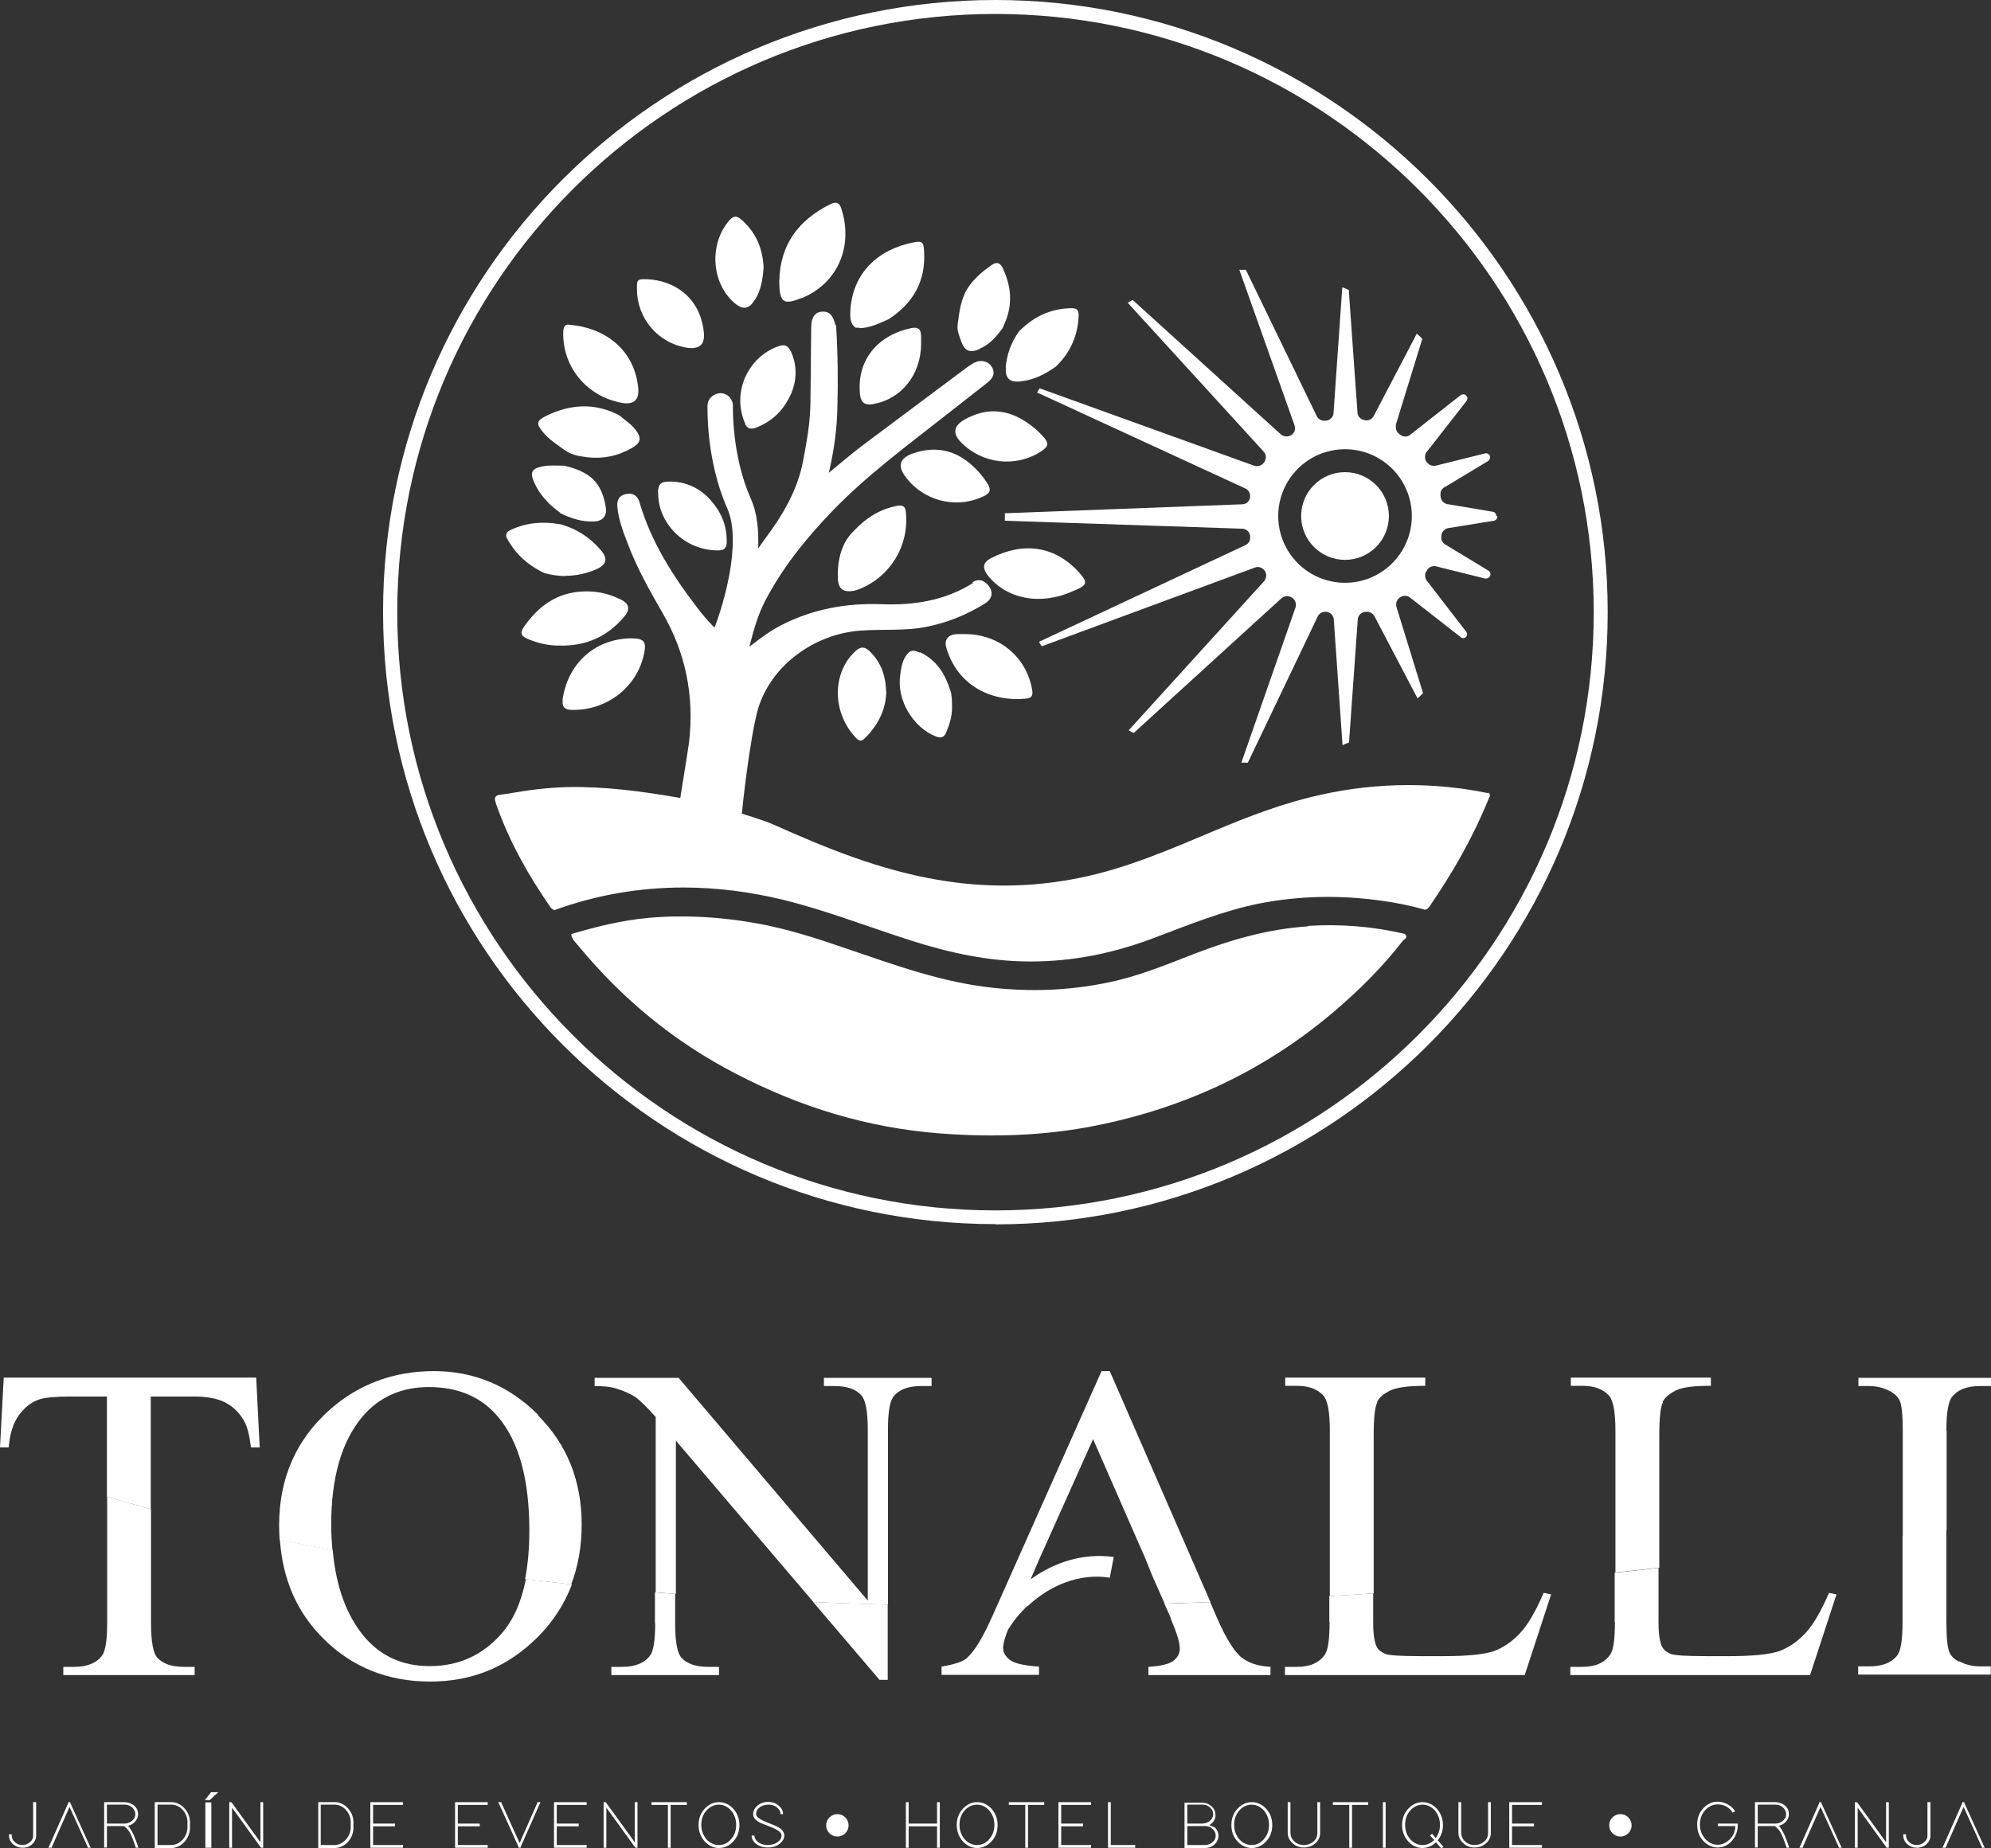 <?xml version="1.0" encoding="UTF-8"?> <svg xmlns="http://www.w3.org/2000/svg" id="Capa_2" data-name="Capa 2" viewBox="0 0 79.89 74.18"><rect x="0" y="0" width="79.89" height="74.18" fill="#333333" stroke="none"/><defs><style> .cls-1 { fill: #fff; } </style></defs><g id="Capa_2-2" data-name="Capa 2"><g><g><g><g><path class="cls-1" d="M32.16,11.97c1.52-.62,2.08-2.17,1.59-3.62-.08-.23-.2-.26-.42-.16-1.3.64-2.03,1.64-2.06,3.08,0,.05,0,.1,0,.14.02.73.19.84.89.55Z"></path><path class="cls-1" d="M34.47,13.17c.43,0,.8-.19,1.19-.36.99-.65,1.49-1.53,1.42-2.72-.02-.37-.07-.43-.43-.36-1.43.28-2.45,1.24-2.53,2.75-.01.24-.02.5.21.67.05,0,.1,0,.14,0Z"></path><path class="cls-1" d="M24.95,16.17c.48.08.7-.11.66-.59-.16-1.66-1.48-2.44-2.72-2.54-.24-.06-.29.11-.29.32-.02,1.39.96,2.56,2.36,2.81Z"></path><path class="cls-1" d="M22.68,18.08c.13.09.28.15.42.19.15.04.3.06.46.08.66.08,1.27-.06,1.83-.39.33-.19.35-.4.12-.7-.18-.24-.44-.4-.66-.59-.99-.52-1.98-.45-2.95.03-.36.18-.39.3-.14.61.25.32.6.54.92.77Z"></path><path class="cls-1" d="M22.69,23.11c.41,0,.81-.08,1.21-.25.44-.19.51-.43.2-.79-.43-.5-.97-.86-1.63-1.03-.67-.12-1.33-.07-1.96.22-.2.09-.26.21-.14.4.07.11.14.23.22.34.33.44.75.76,1.25,1,.29.08.58.12.86.12Z"></path><path class="cls-1" d="M40.36,14.74c-.03.43.14.61.56.57.55-.05,1.02-.29,1.45-.6.57-.55.87-1.22.91-2,.01-.23-.03-.35-.31-.34-.84.02-1.51.35-2.08.93-.16.22-.28.45-.37.69-.09.24-.14.5-.17.76Z"></path><path class="cls-1" d="M39.3,14c.41-.17.68-.49.93-.83.03-.07.06-.14.09-.21.32-.74.26-1.47-.08-2.19-.11-.23-.24-.28-.47-.12-.34.24-.65.5-.89.84-.32.46-.38.98-.45,1.51,0,.04-.01.08-.01.13,0,.19.08.37.14.55.15.41.34.5.75.33Z"></path><path class="cls-1" d="M30.29,12.04c.25-.4.32-.85.35-1.32-.04-.75-.31-1.41-.91-1.92-.18-.15-.3-.14-.46.04-.82.94-.74,2.49.19,3.31.34.3.59.27.82-.11Z"></path><path class="cls-1" d="M27.52,13.95c.54.09.78-.11.72-.63-.16-1.43-1.23-2.06-2.24-2.11-.43-.02-.45,0-.44.41,0,1.15.84,2.14,1.97,2.33Z"></path><path class="cls-1" d="M22.47,20.59c.43.21.87.36,1.36.34.35-.01.53-.22.48-.56-.16-.98-.6-1.43-1.67-1.68-.29,0-.58-.03-.87.03-.44.09-.51.23-.34.63.22.51.59.9,1.05,1.23Z"></path><path class="cls-1" d="M34.23,21.34c-.44.43-.64,1.11-.61,1.88.02.42.22.57.65.49.08-.02.15-.04.22-.07,1.24-.5,1.99-1.74,1.86-3.07-.02-.24-.11-.31-.35-.27-.65.13-1.2.43-1.77,1.04Z"></path><path class="cls-1" d="M41.18,28.04c.2-.02.27-.11.24-.33-.22-1.34-1.33-2.27-2.72-2.26-.11,0-.21,0-.32,0-.34.03-.5.22-.41.54.44,1.52,1.8,2.19,3.21,2.05Z"></path><path class="cls-1" d="M43.23,23.65c.36-.17.4-.28.15-.58-1.03-1.22-2.37-1.31-3.61-.67-.34.17-.36.4-.13.7.76.95,2.11,1.21,3.4.63.06-.03.13-.05.19-.08Z"></path><path class="cls-1" d="M41.85,17.52c-.19-.23-.43-.42-.67-.58-.8-.54-1.63-.57-2.46-.11-.45.25-.51.56-.17.91.85.88,2.2,1.04,3.22.38.3-.2.33-.32.09-.6Z"></path><path class="cls-1" d="M34.2,26.26c-.79.85-.81,2.36.16,3.37.12.12.22.13.34,0,.53-.52.83-1.13.86-1.81-.01-.61-.16-1.12-.54-1.55-.32-.37-.49-.37-.82-.01Z"></path><path class="cls-1" d="M36.9,26.19c-.3-.14-.43-.08-.59.2-.13.23-.16.48-.19.73-.14.97.51,2.08,1.44,2.44.21.08.33.03.41-.17.14-.34.24-.68.23-1,0-.26,0-.48-.07-.69-.21-.65-.55-1.21-1.21-1.52Z"></path><path class="cls-1" d="M36.56,13.17c-1.33.28-2.2,1.27-2.05,2.68.04.32.2.42.52.37,1.14-.2,1.92-1.18,1.93-2.41,0-.1,0-.19,0-.29,0-.31-.11-.41-.41-.35Z"></path><path class="cls-1" d="M24.86,24.04c-.47-.23-.97-.33-1.49-.3-1.03.05-1.76.59-2.32,1.38-.21.29-.16.41.19.55.4.16.81.25,1.25.24,1.04.02,1.89-.37,2.55-1.15.27-.32.21-.54-.17-.72Z"></path><path class="cls-1" d="M22.58,28.11c-.03.24.06.37.33.38,1.41.05,2.65-.9,2.93-2.24.11-.51,0-.63-.53-.63-1.45.02-2.55,1.03-2.74,2.49Z"></path><path class="cls-1" d="M29.89,17c.1.23.27.24.48.15.61-.25,1.06-.65,1.38-1.36.2-.47.26-1.06,0-1.65-.13-.28-.26-.34-.55-.23-1.16.42-1.86,1.82-1.3,3.09Z"></path><path class="cls-1" d="M39.04,23.4c-1.13.71-2.37.9-3.68.85-1.39-.05-2.72.19-3.97.82-.44.22-.83.51-1.26.84-.02.01-.04.03-.06.04,0-.02.01-.05.02-.07.16-.64.33-1.21.6-1.74.7-1.35,1.65-2.53,2.71-3.63,1.35-1.4,2.9-2.55,4.43-3.75.6-.47,1.2-.94,1.8-1.41.25-.2.3-.41.17-.62-.15-.24-.43-.31-.71-.17-.09.05-.18.11-.27.17-1.41,1.06-2.83,2.11-4.24,3.17-.42.32-.83.67-1.28,1.04-.01.01-.03.02-.04.03,0-.02,0-.03.01-.05.2-.87.31-1.69.33-2.52.03-1.1.02-2.21-.05-3.31-.01-.03-.03-.05-.04-.08-.09-.38-.26-.53-.55-.5-.27.03-.41.25-.41.62,0,.3-.03,2.69-.03,2.97,0,.8-.14,1.58-.29,2.37-.22,1.2-.83,2.22-1.55,3.18-.09.12-.18.25-.26.37.03-.71-.03-1.43-.3-2.02-.77-1.74-.71-3.69-.71-3.71,0-.27-.21-.5-.49-.51-.26,0-.52.2-.53.48,0,.09-.07,2.19.79,4.14.6,1.35-.15,3.87-.51,4.79-.26-.26-.49-.53-.7-.81-.99-1.29-1.85-2.65-2.31-4.22-.08-.28-.28-.39-.55-.33-.27.06-.36.25-.34.49.04.51.22.98.4,1.45.37,1,.89,1.92,1.42,2.84.93,1.61,1.27,3.33,1.06,5.17-.03.28-.52,3.24-.55,3.51.96.09,1.87.46,2.59.84-.05-1.01.43-4.7.73-5.69.53-1.75,2.27-3,4.11-3.13.91-.07,1.83.03,2.73-.17.81-.17,1.55-.48,2.25-.91.28-.17.35-.42.2-.66-.17-.27-.43-.37-.69-.2Z"></path><path class="cls-1" d="M26.41,19.74c-.04,1.21,1.02,2.37,2.43,2.35.26,0,.33-.16.32-.37,0-.65-.22-1.21-.76-1.77-.37-.36-.9-.64-1.57-.62-.31,0-.41.1-.43.41Z"></path><path class="cls-1" d="M39.6,19.37c-.16-.25-.36-.48-.58-.68-.71-.65-1.52-.8-2.42-.48-.49.18-.58.48-.3.88.71,1,2.02,1.35,3.12.85.33-.15.37-.26.18-.58Z"></path></g><g><path class="cls-1" d="M59.69,31.83c-1.06-.22-2.12-.32-3.17-.32-1.19,0-2.39.13-3.57.4-1.45.32-2.83.85-4.19,1.42-1.79.75-3.56,1.53-5.47,1.91-1.89.38-3.78.4-5.67.07-2.3-.39-4.45-1.26-6.57-2.21-.72-.32-2.87-.92-3.79-1.08-1.5-.26-2.98-.46-4.5-.43-.79.02-1.57.12-2.35.26-.12.02-.25.03-.37.05-.14.03-.18.09-.18.17,0,.07.03.14.05.21.52,1.49,1.29,2.85,2.19,4.15.03.04.09.07.14.1,1.71-.62,3.44-.91,5.18-.91,1.33,0,2.68.17,4.03.5,1.74.43,3.41,1.09,5.11,1.63,1.56.5,3.14.84,4.79.84,1.7,0,3.32-.33,4.91-.93,1.41-.53,2.79-1.1,4.28-1.4,1.6-.31,3.21-.34,4.82-.12.61.08,1.22.2,1.81.37.09,0,.14-.06.19-.13.93-1.35,1.74-2.77,2.36-4.29.04-.09.12-.18,0-.28Z"></path><path class="cls-1" d="M52.49,37.18c-1.6.1-3.11.54-4.59,1.11-1.15.45-2.3.92-3.52,1.16-1.49.3-2.98.36-4.49.2-2.06-.21-3.99-.92-5.93-1.58-1.19-.41-2.39-.8-3.64-1.02-1.43-.25-2.86-.34-4.32-.21-1.06.1-2.07.35-3.08.65.02.2.16.32.28.46,1.76,2.14,3.86,3.87,6.32,5.14,2.57,1.34,5.3,2.18,8.2,2.4,2.11.16,4.2.1,6.28-.32,3.54-.71,6.71-2.19,9.47-4.52,1.03-.87,1.98-1.81,2.81-2.88.05-.07.26-.14.08-.29-1.28-.3-2.57-.4-3.88-.32Z"></path></g><path class="cls-1" d="M60.04,20.71h0c0-.09-.06-.16-.14-.17l-1.78-.3c-.15-.01-.28-.12-.31-.27,0-.02,0-.04-.01-.06,0-.01,0-.02,0-.04,0-.07,0-.14.04-.2.02-.03.04-.06.07-.08.02-.02.05-.04.08-.05l1.71-1.03c.05-.03.09-.09.09-.15,0-.01,0-.03,0-.04,0,0,0,0,0,0s0,0,0,0c-.02-.09-.12-.15-.21-.12l-1.93.48c-.09.03-.19.02-.27-.02-.02-.01-.05-.03-.07-.05-.02-.02-.04-.04-.06-.06,0,0-.01-.02-.02-.02,0,0,0,0,0,0,0-.01-.02-.03-.02-.04,0-.01-.01-.03-.02-.05,0-.02,0-.03-.01-.05,0-.06,0-.11.02-.17h0s.02-.04.03-.06c.01-.02.02-.04.04-.05l1.57-2.01s.04-.07.04-.1c0-.03,0-.06-.02-.08,0-.01-.02-.03-.03-.04,0-.01-.02-.02-.03-.03-.01,0-.03-.01-.04-.02-.05-.01-.1,0-.15.03l-2,1.57c-.11.11-.28.12-.41.03-.01-.01-.03-.02-.04-.03-.06-.04-.11-.1-.13-.17,0-.02-.01-.04-.02-.06,0-.04,0-.09,0-.13,0,0,0-.01,0-.02,0,0,0,0,0-.01l.53-1.72.53-1.72s-.04-.04-.05-.05c-.05-.05-.11-.11-.17-.16l-1.72,3.29s-.03.06-.05.08c-.02.02-.04.04-.07.06-.03.02-.06.03-.09.04-.05.02-.11.02-.16,0,0,0-.02,0-.02,0-.07-.01-.13-.05-.17-.09-.01-.01-.03-.03-.04-.04-.02-.03-.04-.06-.05-.1,0-.02,0-.03-.01-.05,0,0,0,0,0,0,0,0,0-.02,0-.03l-.17-2.37-.18-2.55h0s-.01,0-.02,0c-.04-.02-.08-.04-.12-.05-.04-.02-.08-.03-.12-.05l-.35,5.03c0,.16-.12.29-.27.32-.01,0-.02,0-.04,0-.15.03-.31-.05-.37-.19l-2.84-5.86c-.07,0-.14,0-.2,0-.02,0-.04,0-.06,0l2.21,6.23c.03.09.03.18,0,.26-.03.05-.07.1-.12.14,0,0,0,0-.01,0-.13.09-.3.07-.42-.03l-5.94-5.39s-.05.02-.07.04c-.04.02-.09.05-.13.07l5.45,5.97c.09.09.12.22.07.34,0,.03-.02.05-.04.08,0,0-.01.02-.01.02-.09.13-.25.18-.4.13l-8.59-3.1h-.02s-.04.06-.06.1c-.01.02-.03.05-.04.07h.02s8.33,3.84,8.33,3.84c.12.05.2.17.2.3,0,.02,0,.05,0,.07,0,0,0,0,0,0-.03.16-.16.27-.32.27l-9.52.36s0,.09,0,.13c0,.06,0,.12,0,.17l9.52.32c.16,0,.29.11.32.27,0,0,0,.01,0,.02.03.16-.05.31-.19.37l-8.28,3.88c.03.06.07.12.11.18l8.55-3.16c.14-.06.31,0,.4.13,0,0,0,0,0,0,.09.13.07.3-.03.42l-5.43,5.98c.07.04.13.08.2.11l5.92-5.4c.11-.11.29-.12.42-.04,0,0,.02,0,.02.01.13.09.18.25.13.4l-2.17,6.22c.09,0,.17,0,.26,0l2.8-5.86c.06-.14.22-.22.37-.19,0,0,0,0,.01,0,.15.03.27.16.27.32l.35,5.03s0,0,0,0c.09-.05.17-.08.26-.11l.35-4.92c0-.16.12-.29.27-.32.01,0,.02,0,.04,0,.15-.03.3.05.37.19l1.72,3.28c.08-.07.15-.14.22-.21l-1.06-3.44c-.05-.15,0-.31.13-.4,0,0,.02-.01.02-.01.13-.09.3-.07.41.03l2.01,1.57c.07.07.19.05.24-.04h0c.03-.06.02-.13-.02-.18l-1.56-2.02c-.1-.12-.12-.29-.03-.41.01-.02.02-.03.03-.05.08-.13.25-.18.39-.13l1.93.48s.03,0,.04,0c.08,0,.15-.05.17-.13.02-.07-.01-.15-.08-.19l-1.7-1.03c-.14-.07-.22-.22-.18-.37,0-.01,0-.03,0-.04.03-.15.16-.26.31-.27l1.79-.29c.08-.01.15-.09.14-.17,0,0,0,0,0-.01ZM53.97,23.39c-1.48,0-2.68-1.2-2.68-2.68s1.2-2.68,2.68-2.68,2.68,1.2,2.68,2.68-1.2,2.68-2.68,2.68Z"></path></g><path class="cls-1" d="M39.94,49.13c-13.55,0-24.57-11.02-24.57-24.57S26.4,0,39.94,0s24.57,11.02,24.57,24.57-11.02,24.57-24.57,24.57ZM39.94.56C26.71.56,15.94,11.33,15.94,24.57s10.77,24.01,24,24.01,24.01-10.77,24.01-24.01S53.18.56,39.94.56Z"></path><circle class="cls-1" cx="53.97" cy="20.71" r="1.76"></circle></g><g><g><path class="cls-1" d="M7.8,56.05c.51,0,.93.08,1.24.24.31.16.57.41.76.75.12.21.21.56.27,1.05h.35l-.14-2.8H.15l-.15,2.8h.35c.04-.54.18-.97.4-1.28.23-.32.5-.53.81-.64.24-.08.66-.12,1.24-.12h1.49v4.02c.55.16,1.14.33,1.76.5v-4.52h1.75Z"></path><path class="cls-1" d="M4.3,65.16c0,.67-.07,1.1-.2,1.28-.22.3-.59.46-1.12.46h-.44v.33h5.27v-.33h-.43c-.48,0-.84-.12-1.07-.37-.16-.18-.25-.64-.25-1.37v-4.59c-.62-.17-1.21-.34-1.76-.5v5.09Z"></path><path class="cls-1" d="M20.13,65.56c-.76.87-1.72,1.31-2.89,1.31-1.09,0-1.97-.4-2.64-1.2-.71-.86-1.12-2.01-1.25-3.46-.74-.14-1.44-.28-2.12-.42.11,1.59.68,2.91,1.72,3.95,1.16,1.17,2.6,1.75,4.31,1.75s3.13-.6,4.32-1.79c.62-.62,1.07-1.33,1.37-2.11-.63-.07-1.25-.14-1.85-.21-.18.92-.5,1.64-.97,2.18Z"></path><path class="cls-1" d="M21.6,56.79c-1.18-1.18-2.58-1.76-4.19-1.76s-3.02.52-4.19,1.56c-1.34,1.2-2.02,2.74-2.02,4.63,0,.2.01.39.02.58.68.14,1.39.28,2.12.42-.03-.33-.05-.67-.05-1.03,0-1.9.42-3.34,1.25-4.33.67-.79,1.56-1.19,2.67-1.19,1.18,0,2.11.4,2.78,1.2.84,1,1.25,2.52,1.25,4.56,0,.73-.06,1.38-.17,1.95.61.07,1.22.14,1.85.21.28-.73.42-1.53.42-2.4,0-1.76-.59-3.23-1.77-4.4Z"></path><path class="cls-1" d="M26.29,65.16c0,.67-.07,1.1-.2,1.28-.22.3-.59.46-1.13.46h-.43v.33h4.32v-.33h-.44c-.48,0-.84-.12-1.07-.37-.16-.18-.25-.64-.25-1.37v-1.19c-.27-.02-.54-.04-.81-.06v1.25Z"></path><path class="cls-1" d="M35.29,67.42h.33v-3.02c-1.02-.03-2.02-.06-2.99-.1l2.66,3.12Z"></path><path class="cls-1" d="M35.82,56.09c.22-.3.59-.46,1.12-.46h.44v-.33h-4.32v.33h.43c.49,0,.85.12,1.07.37.17.18.26.64.26,1.37v6.87l-7.59-8.94h-3.37v.33c.36,0,.63.03.81.08.36.11.63.23.82.36.19.13.46.4.82.8v7.04c.27.02.54.04.81.06v-6.15l5.52,6.48c.98.04,1.97.08,2.99.1v-7.03c0-.67.07-1.1.2-1.28Z"></path><path class="cls-1" d="M53.35,65.11c0,.68-.06,1.11-.19,1.3-.23.33-.6.49-1.13.49h-.47v.33h9.62l1.06-3.24-.3-.06c-.32.74-.63,1.28-.95,1.62-.32.34-.67.58-1.05.72-.39.13-1.05.2-2.01.2h-.91c-.8,0-1.28-.03-1.43-.09-.15-.06-.27-.15-.34-.27-.1-.18-.15-.52-.15-1v-1.16c-.59.04-1.18.08-1.76.11v1.04Z"></path><path class="cls-1" d="M55.25,56.27c.1-.19.28-.34.55-.47.27-.12.73-.18,1.39-.18v-.33h-5.62v.33h.47c.47,0,.82.13,1.06.39.17.19.26.65.26,1.4v6.65c.58-.03,1.17-.07,1.76-.11v-6.34c0-.71.05-1.16.15-1.34Z"></path><path class="cls-1" d="M64.8,65.11c0,.68-.06,1.11-.19,1.3-.23.33-.6.49-1.13.49h-.47v.33h9.62l1.06-3.24-.3-.06c-.32.74-.63,1.28-.95,1.62-.32.34-.67.58-1.05.72-.39.13-1.05.2-2.01.2h-.91c-.8,0-1.28-.03-1.43-.09-.15-.06-.27-.15-.34-.27-.1-.18-.15-.52-.15-1v-2.18c-.59.07-1.18.13-1.76.19v1.99Z"></path><path class="cls-1" d="M66.71,56.27c.1-.19.28-.34.55-.47s.73-.18,1.39-.18v-.33h-5.62v.33h.47c.47,0,.82.13,1.06.39.17.19.26.65.26,1.4v5.7c.58-.06,1.17-.12,1.76-.19v-5.31c0-.71.05-1.16.15-1.34Z"></path><path class="cls-1" d="M78.6,66.69c-.2-.11-.32-.23-.38-.38-.08-.19-.12-.59-.12-1.2v-3.72c-.59.09-1.18.18-1.76.26v3.45c0,.72-.07,1.17-.22,1.35-.23.29-.6.43-1.12.43h-.44v.33h5.32v-.33h-.45c-.29,0-.57-.07-.83-.21Z"></path><path class="cls-1" d="M78.1,57.41c0-.72.08-1.17.23-1.35.23-.29.6-.43,1.11-.43h.45v-.33h-5.32v.33h.44c.29,0,.57.07.84.21.19.11.31.23.38.38.08.19.12.59.12,1.2v4.25c.58-.08,1.17-.17,1.76-.26v-3.99Z"></path><path class="cls-1" d="M44.2,55.03l-4.2,9.43c.41,0,.82,0,1.24,0,.88-.83,2.07-1.33,3.29-1.14,0,0,.16-.83.16-.83-1.22-.17-2.39.21-3.34.9l.07-.16.28-.65,2.16-4.82,2.11,4.82.26.65.5,1.13c.61-.02,1.22-.04,1.84-.06l-4.04-9.27h-.32Z"></path><path class="cls-1" d="M46.97,64.95c.24.56.37.96.37,1.22,0,.19-.09.36-.26.49-.17.13-.51.21-1,.24v.33h4.9v-.33c-.51-.03-.9-.16-1.19-.4-.28-.24-.6-.75-.95-1.55l-.28-.65c-.62.02-1.23.05-1.84.06l.26.58Z"></path><path class="cls-1" d="M40,64.46l-.17.38c-.38.86-.72,1.43-1.04,1.71-.15.14-.49.25-1.01.34v.33h3.91v-.33c-.6-.04-.99-.13-1.17-.27s-.27-.3-.27-.48.08-.44.2-.74c.22-.35.48-.67.78-.95-.42,0-.83,0-1.24,0Z"></path></g><g><g><path class="cls-1" d="M1.34,72.33h.11v1.35c0,.11-.04.21-.12.3-.11.12-.25.18-.42.18-.14,0-.25-.04-.36-.12-.12-.1-.19-.22-.19-.37v-.05h.11v.05c0,.08.03.15.08.22.09.1.2.16.35.16.1,0,.19-.03.27-.09.11-.08.16-.17.16-.29v-1.35Z"></path><path class="cls-1" d="M2.06,74.16h-.12l.04-.08.76-1.72v-.03h.08v.03s.78,1.72.78,1.72l.04.08h-.12v-.03s-.73-1.61-.73-1.61l-.71,1.61v.03Z"></path><path class="cls-1" d="M5.19,73.35c.11.13.22.37.34.74l.02.07h-.11v-.04c-.09-.26-.16-.44-.23-.57-.06-.1-.14-.19-.23-.26h-.69v.86h-.11v-1.77s0-.05,0-.05h.81c.13,0,.25.04.36.11.13.1.19.22.19.37,0,.08-.02.15-.06.22-.08.13-.19.21-.35.25.02.02.05.04.07.06ZM4.99,73.19c.1,0,.19-.03.27-.08.11-.08.17-.17.17-.3,0-.08-.03-.16-.09-.23-.09-.1-.2-.15-.35-.15h-.7v.76h.33s0,0,0,0h.38Z"></path><path class="cls-1" d="M6.21,74.16v-1.83h.71c.2.02.37.11.51.28.15.18.21.39.19.64.02.24-.04.44-.18.63-.14.17-.31.27-.52.29h-.71ZM6.92,74.05c.17-.02.31-.1.43-.24.13-.16.19-.35.17-.57h0c.02-.21-.03-.39-.14-.54-.12-.16-.27-.25-.46-.27h-.6v1.62h.6Z"></path><path class="cls-1" d="M8.76,71.93l-.35.32h-.19l.25-.32h.29ZM8.48,72.34v1.82h-.24v-1.82h.24Z"></path><path class="cls-1" d="M9.31,74.16h-.11v-1.83h.08l.02.02,1.15,1.59v-1.56s0-.05,0-.05h.11v1.78s0,.05,0,.05h-.08l-.02-.02-1.15-1.59v1.61Z"></path><path class="cls-1" d="M12.77,74.16v-1.83h.71c.2.02.37.11.51.28.15.18.21.39.19.64.02.24-.04.44-.18.63-.14.17-.31.27-.52.29h-.71ZM13.47,74.05c.17-.02.31-.1.43-.24.13-.16.19-.35.17-.57h0c.02-.21-.03-.39-.14-.54-.12-.16-.27-.25-.46-.27h-.6v1.62h.6Z"></path><path class="cls-1" d="M16.17,72.33v.11h-1.2v.75h.88v.11h-.88v.75h1.2v.11h-1.31v-1.83h1.31Z"></path><path class="cls-1" d="M19.57,72.33v.11h-1.2v.75h.88v.11h-.88v.75h1.2v.11h-1.31v-1.83h1.31Z"></path><path class="cls-1" d="M20,72.33h.12v.03s.73,1.61.73,1.61l.71-1.61v-.03h.13l-.04.08-.76,1.72v.03h-.08v-.03s-.78-1.72-.78-1.72l-.04-.08Z"></path><path class="cls-1" d="M23.54,72.33v.11h-1.2v.75h.88v.11h-.88v.75h1.2v.11h-1.31v-1.83h1.31Z"></path><path class="cls-1" d="M24.33,74.16h-.11v-1.83h.08l.02.02,1.15,1.59v-1.56s0-.05,0-.05h.11v1.78s0,.05,0,.05h-.08l-.02-.02-1.15-1.59v1.61Z"></path><path class="cls-1" d="M27.51,72.33h.05v.11h-.65v1.72h-.11v-1.72h-.66v-.11h1.36Z"></path><path class="cls-1" d="M28.28,72.59c.16-.17.35-.26.57-.26s.41.09.57.26c.16.18.25.4.25.66s-.08.48-.25.66c-.16.17-.35.26-.57.26-.22,0-.41-.09-.57-.26-.16-.18-.25-.4-.25-.66s.08-.48.25-.66ZM28.34,73.81c.14.16.31.24.5.24s.35-.07.48-.22c.15-.16.22-.36.22-.59,0-.22-.07-.41-.2-.57-.14-.16-.31-.24-.5-.24-.18,0-.35.08-.48.22-.15.16-.22.36-.22.59,0,.22.07.41.2.57Z"></path><path class="cls-1" d="M31.32,72.81c0-.08-.03-.16-.1-.23-.1-.1-.23-.15-.39-.15-.11,0-.21.03-.31.08-.12.08-.18.17-.18.29,0,.04.01.07.03.1.05.07.18.15.38.23.23.09.37.15.41.17.21.1.31.22.31.37,0,.11-.05.21-.15.3-.13.12-.3.18-.51.18-.17,0-.32-.04-.45-.13-.13-.1-.2-.21-.2-.35h.11c0,.08.04.16.11.23.11.1.25.15.43.15.13,0,.24-.03.35-.09.13-.08.2-.17.2-.29,0-.04-.01-.07-.04-.11-.05-.07-.18-.15-.38-.23-.23-.09-.37-.14-.41-.16-.21-.1-.31-.22-.31-.36,0-.11.04-.21.13-.3.12-.12.28-.19.47-.19.15,0,.29.04.4.13.13.1.2.21.2.36h-.11Z"></path><path class="cls-1" d="M37.71,74.11v.05h-.11v-.86h-1.14v.86h-.11v-1.83h.11v.86h1.14v-.86h.11v1.78Z"></path><path class="cls-1" d="M38.64,72.59c.16-.17.35-.26.57-.26s.41.09.57.26c.16.18.25.4.25.66s-.08.48-.25.66c-.16.17-.35.26-.57.26-.22,0-.41-.09-.57-.26-.16-.18-.25-.4-.25-.66s.08-.48.25-.66ZM38.7,73.81c.14.16.31.24.5.24s.35-.07.48-.22c.15-.16.22-.36.22-.59,0-.22-.07-.41-.2-.57-.14-.16-.31-.24-.5-.24-.18,0-.35.08-.48.22-.15.16-.22.36-.22.59,0,.22.07.41.2.57Z"></path><path class="cls-1" d="M41.85,72.33h.05v.11h-.65v1.72h-.11v-1.72h-.66v-.11h1.36Z"></path><path class="cls-1" d="M43.78,72.33v.11h-1.2v.75h.88v.11h-.88v.75h1.2v.11h-1.31v-1.83h1.31Z"></path><path class="cls-1" d="M44.46,72.33h.11v1.72h.98v.11h-1.09v-1.83Z"></path><path class="cls-1" d="M48.7,73.31c.13.1.19.22.19.37,0,.11-.04.22-.12.31-.11.12-.25.18-.42.18h-.82v-1.77s0-.05,0-.05h.7c.13,0,.25.04.35.12.13.1.19.22.19.37,0,.02,0,.05,0,.08-.03.14-.11.25-.24.33.06.02.12.05.17.09ZM48.24,73.19c.1,0,.19-.03.27-.08.11-.08.17-.18.17-.3,0-.08-.03-.16-.09-.23-.09-.1-.2-.15-.35-.15h-.6v.76h.6ZM47.64,74.05h.71c.1,0,.18-.03.26-.08.11-.08.17-.17.17-.3,0-.08-.03-.16-.09-.23-.09-.1-.2-.15-.34-.15h-.71v.76Z"></path><path class="cls-1" d="M49.66,72.59c.16-.17.35-.26.57-.26s.41.09.57.26c.17.18.25.4.25.66s-.08.48-.25.66c-.16.17-.35.26-.57.26-.22,0-.41-.09-.57-.26-.17-.18-.25-.4-.25-.66s.08-.48.25-.66ZM49.72,73.81c.14.16.31.24.5.24s.35-.07.48-.22c.15-.16.22-.36.22-.59,0-.22-.07-.41-.2-.57-.14-.16-.31-.24-.5-.24-.18,0-.35.08-.48.22-.15.16-.22.36-.22.59,0,.22.07.41.2.57Z"></path><path class="cls-1" d="M51.67,72.33h.11v.05s0,1.18,0,1.18c0,.11.04.22.12.31.11.12.25.18.42.18.13,0,.25-.04.35-.11.13-.1.19-.22.19-.37v-1.24h.11v.05s0,1.18,0,1.18c0,.15-.05.28-.16.39-.13.13-.29.2-.49.2-.17,0-.32-.05-.44-.16-.14-.12-.21-.26-.21-.44v-1.24Z"></path><path class="cls-1" d="M54.85,72.33h.05v.11h-.65v1.72h-.11v-1.72h-.66v-.11h1.36Z"></path><path class="cls-1" d="M55.49,72.33h.11v1.83h-.11v-1.83Z"></path><path class="cls-1" d="M56.51,72.59c.16-.17.35-.26.57-.26s.41.09.57.26c.16.18.25.4.25.66,0,.23-.07.43-.21.61l.19.22.04.04-.08.07-.04-.04-.18-.21c-.15.15-.33.22-.54.23-.22,0-.41-.09-.57-.26-.16-.18-.25-.4-.25-.66s.08-.48.25-.66ZM56.58,73.81c.14.16.31.24.5.24.18,0,.33-.07.47-.2l-.13-.14-.04-.04.08-.07.04.04.11.13c.11-.15.17-.33.17-.53,0-.22-.07-.41-.2-.57-.14-.16-.31-.24-.5-.24-.18,0-.35.08-.48.22-.15.16-.22.36-.22.59,0,.22.07.41.2.57Z"></path><path class="cls-1" d="M58.52,72.33h.11v.05s0,1.18,0,1.18c0,.11.04.22.12.31.11.12.25.18.42.18.13,0,.25-.04.35-.11.13-.1.19-.22.19-.37v-1.24h.11v.05s0,1.18,0,1.18c0,.15-.05.28-.16.39-.13.13-.29.2-.49.2-.17,0-.32-.05-.44-.16-.14-.12-.21-.26-.21-.44v-1.24Z"></path><path class="cls-1" d="M61.87,72.33v.11h-1.2v.75h.88v.11h-.88v.75h1.2v.11h-1.31v-1.83h1.31Z"></path><path class="cls-1" d="M68.92,73.19h.81v.05c0,.26-.09.48-.25.66-.16.17-.35.25-.56.25s-.41-.09-.57-.26c-.17-.18-.25-.4-.25-.66s.08-.48.25-.66c.16-.17.35-.26.57-.26.12,0,.25.03.37.09.16.08.27.18.33.3l-.1.05c-.03-.06-.07-.11-.13-.16-.14-.12-.29-.17-.47-.17-.19,0-.35.08-.49.22-.15.16-.22.36-.22.59,0,.22.07.4.2.56.14.16.31.25.51.25.19,0,.35-.08.5-.23.14-.15.21-.33.21-.52h-.7v-.11Z"></path><path class="cls-1" d="M71.43,73.35c.11.13.22.37.34.74l.02.07h-.11v-.04c-.09-.26-.16-.44-.23-.57-.06-.1-.14-.19-.23-.26h-.69v.86h-.11v-1.77s0-.05,0-.05h.81c.13,0,.25.04.36.11.13.1.19.22.19.37,0,.08-.02.15-.06.22-.08.13-.19.21-.35.25.02.02.05.04.07.06ZM71.23,73.19c.1,0,.19-.03.27-.08.11-.08.17-.17.17-.3,0-.08-.03-.16-.09-.23-.09-.1-.2-.15-.35-.15h-.7v.76h.33s0,0,0,0h.38Z"></path><path class="cls-1" d="M72.32,74.16h-.12l.04-.08.76-1.72v-.03h.08v.03s.78,1.72.78,1.72l.04.08h-.12v-.03s-.73-1.61-.73-1.61l-.71,1.61v.03Z"></path><path class="cls-1" d="M74.54,74.16h-.11v-1.83h.08l.02.02,1.15,1.59v-1.56s0-.05,0-.05h.11v1.78s0,.05,0,.05h-.08l-.02-.02-1.15-1.59v1.61Z"></path><path class="cls-1" d="M77.35,72.33h.11v1.35c0,.11-.04.21-.12.3-.11.12-.25.18-.42.18-.14,0-.26-.04-.36-.12-.12-.1-.19-.22-.19-.37v-.05h.11v.05c0,.08.03.15.08.22.09.1.21.16.35.16.1,0,.19-.03.27-.09.11-.08.16-.17.16-.29v-1.35Z"></path><path class="cls-1" d="M78.06,74.16h-.12l.04-.08.76-1.72v-.03h.08v.03s.78,1.72.78,1.72l.04.08h-.12v-.03s-.73-1.61-.73-1.61l-.71,1.61v.03Z"></path></g><circle class="cls-1" cx="33.6" cy="73.26" r=".45"></circle><circle class="cls-1" cx="65.02" cy="73.26" r=".45"></circle></g></g></g></g></svg> 